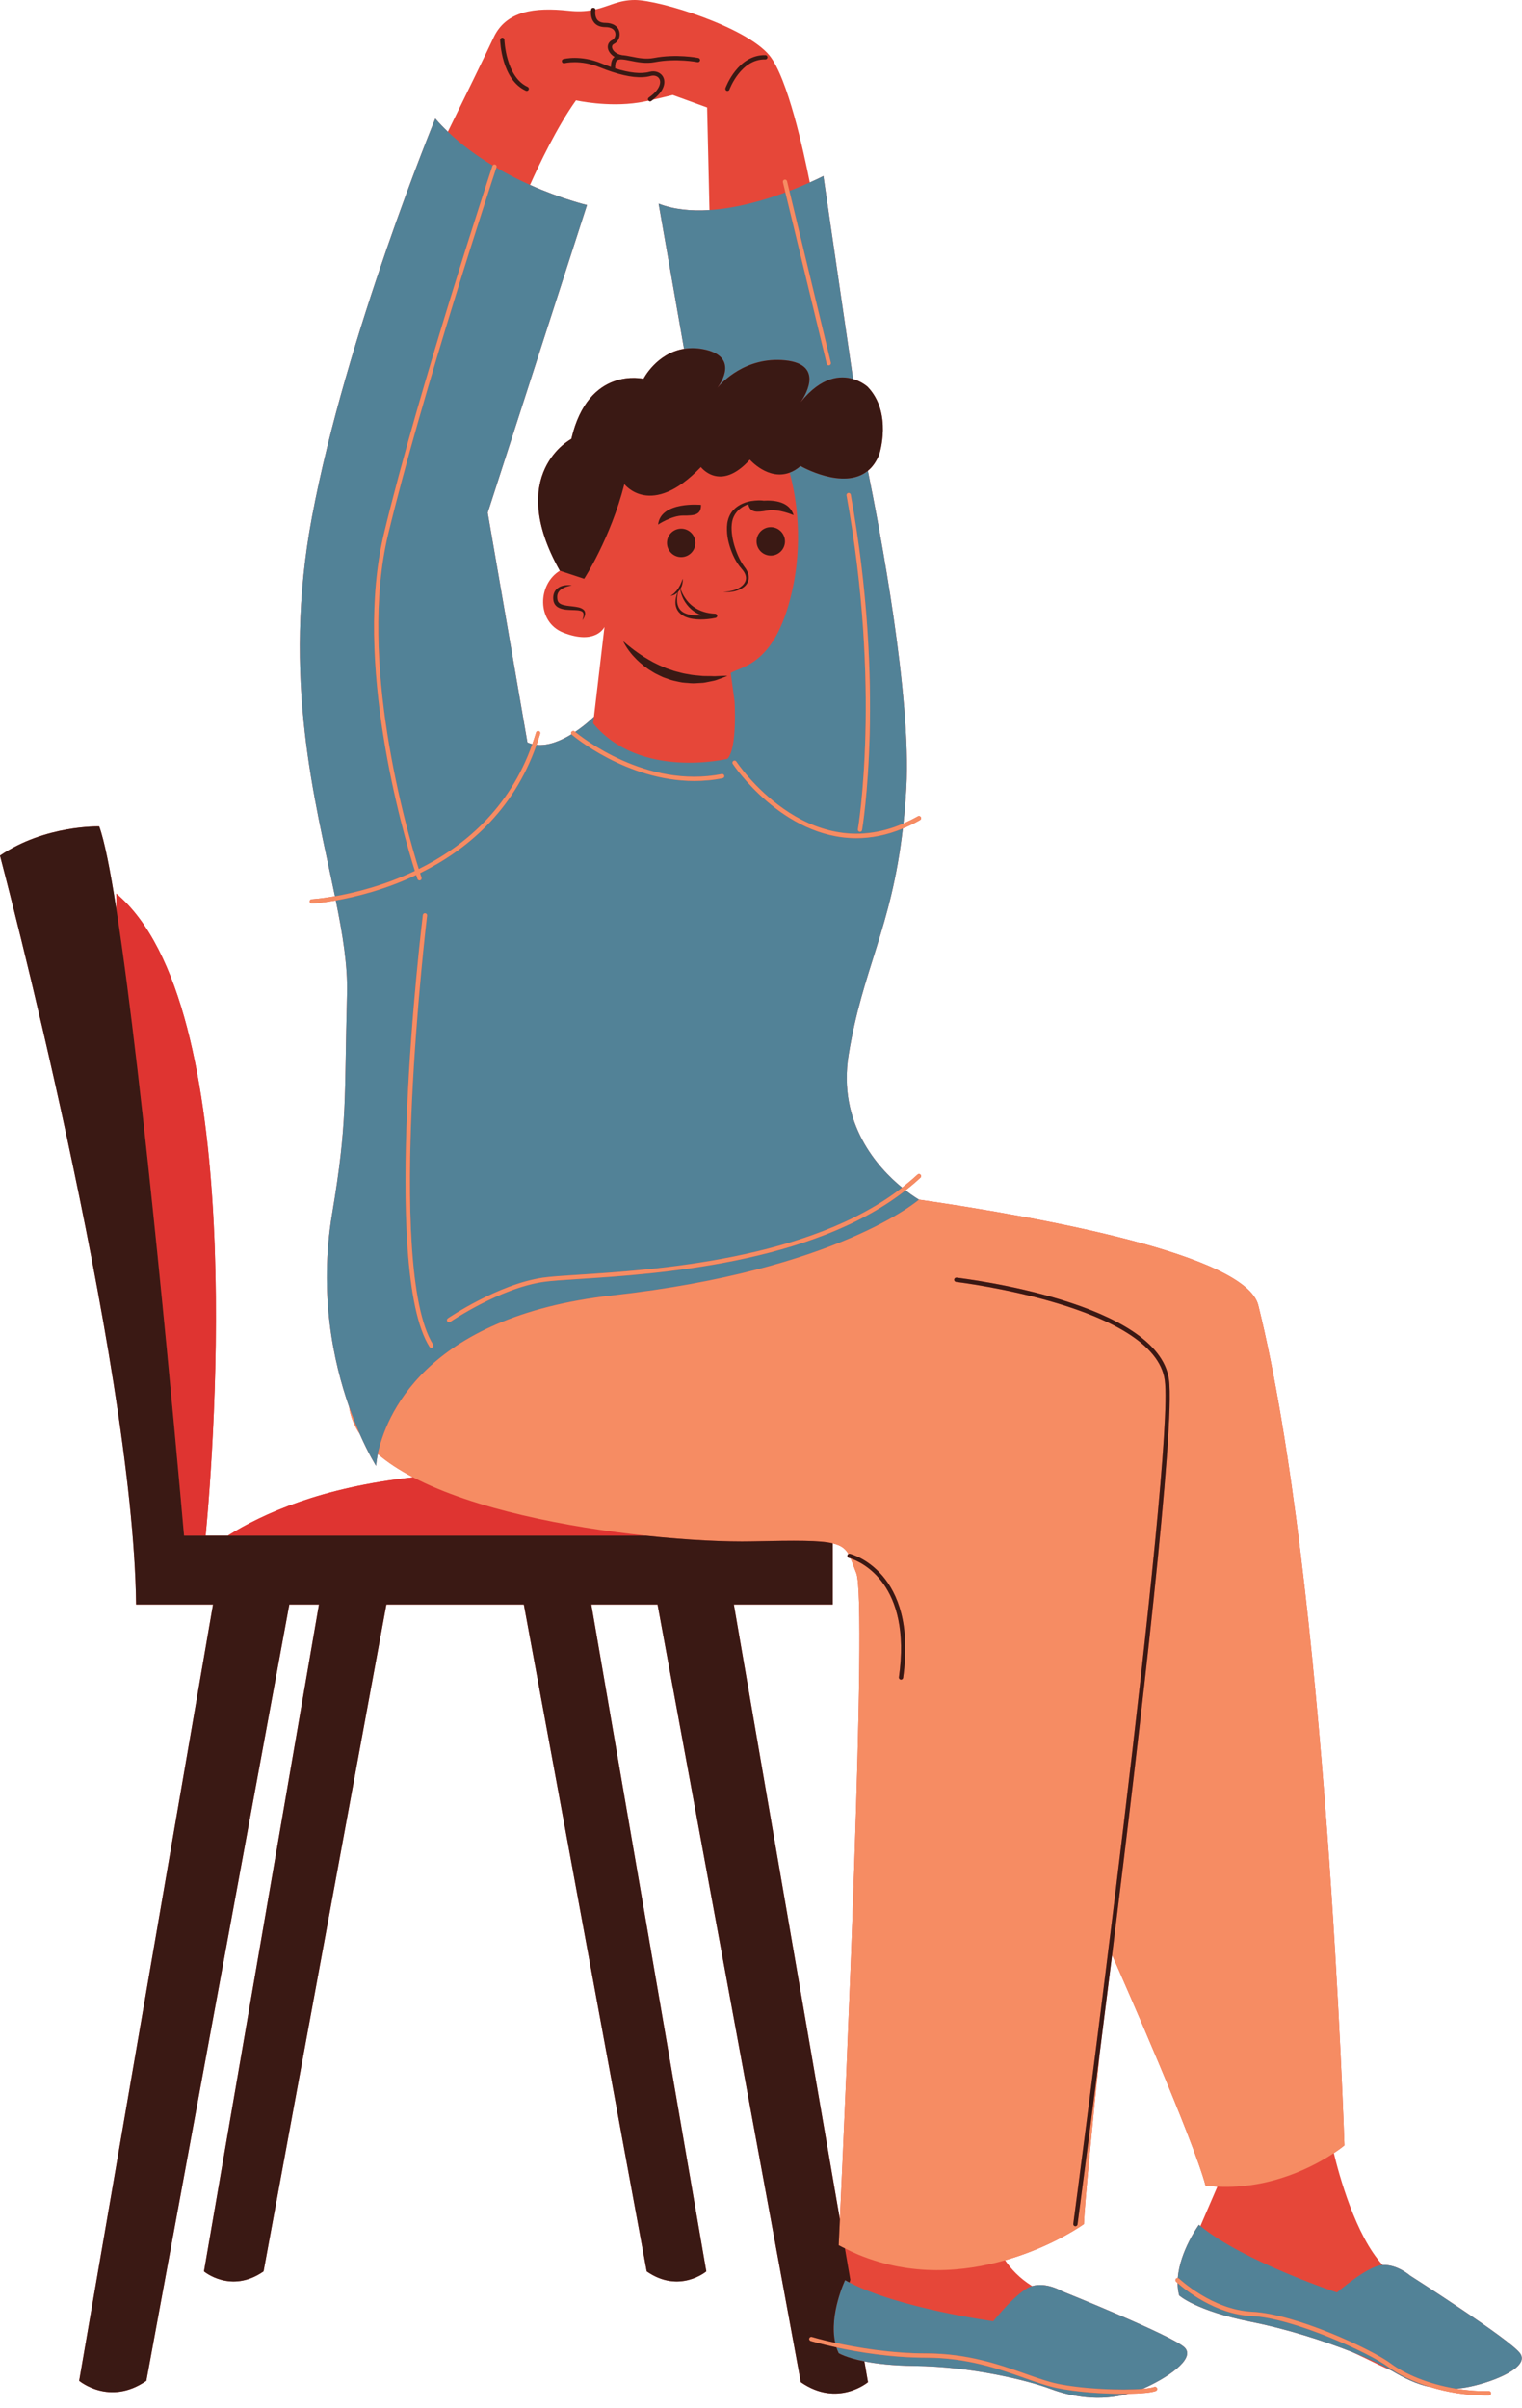 <?xml version="1.0" encoding="UTF-8"?><svg xmlns="http://www.w3.org/2000/svg" xmlns:xlink="http://www.w3.org/1999/xlink" height="502.7" preserveAspectRatio="xMidYMid meet" version="1.0" viewBox="0.0 0.0 317.8 502.7" width="317.8" zoomAndPan="magnify"><defs><clipPath id="a"><path d="M 0 0 L 317.762 0 L 317.762 500.629 L 0 500.629 Z M 0 0"/></clipPath><clipPath id="b"><path d="M 62 24 L 317.762 24 L 317.762 500.629 L 62 500.629 Z M 62 24"/></clipPath><clipPath id="c"><path d="M 64 34 L 312 34 L 312 500.629 L 64 500.629 Z M 64 34"/></clipPath></defs><g><g clip-path="url(#a)" id="change1_1"><path d="M 153.23 335 L 173.879 335 L 173.879 322.238 C 175.648 322.648 176.52 323.348 177.16 324.461 C 177.051 324.52 176.961 324.617 176.941 324.75 C 176.879 324.988 177.031 325.23 177.27 325.277 C 177.281 325.277 177.41 325.32 177.609 325.379 C 177.98 326.23 178.32 327.25 178.809 328.48 C 181.148 334.34 176.531 438.301 175.371 463.359 Z M 120.27 20.949 C 120.27 20.949 126.84 22.43 133.359 21.41 C 133.969 21.309 134.691 21.168 135.43 21.02 C 135.52 21.098 135.621 21.16 135.738 21.16 C 135.828 21.16 135.922 21.129 135.988 21.078 C 136.109 20.988 136.211 20.91 136.32 20.82 C 138.441 20.348 140.469 19.828 140.469 19.828 L 147.648 22.438 L 148.141 43.859 C 144.43 44.098 140.762 43.777 137.52 42.52 L 142.828 72.84 C 137.07 73.75 134.359 79.098 134.359 79.098 C 134.359 79.098 122.852 76.32 119.301 91.641 C 119.301 91.641 105.449 98.828 116.898 119.16 C 112.25 121.969 111.988 129.879 117.641 132.09 C 124.449 134.75 126.219 130.898 126.219 130.898 L 124.02 149.641 C 124.02 149.641 122.398 151.27 120.09 152.809 C 120.039 152.77 120 152.73 119.988 152.73 C 119.809 152.559 119.531 152.59 119.371 152.77 C 119.23 152.93 119.23 153.141 119.34 153.301 C 117.16 154.641 114.52 155.77 112.031 155.508 C 112.301 154.75 112.559 153.98 112.789 153.188 C 112.859 152.949 112.73 152.711 112.488 152.641 C 112.262 152.57 112.012 152.699 111.941 152.938 C 111.699 153.77 111.422 154.559 111.148 155.359 C 110.801 155.27 110.461 155.16 110.129 155.008 L 101.84 107.051 L 122.57 42.809 C 122.57 42.809 117.328 41.578 110.672 38.609 C 112.559 34.379 116.32 26.469 120.27 20.949 Z M 317.43 491.379 C 315.48 488.527 294.422 475.109 294.422 475.109 C 294.422 475.109 291.719 472.73 288.711 472.91 C 283.039 466.789 279.578 454.008 278.512 449.539 C 279.941 448.59 280.719 447.93 280.719 447.93 C 280.719 447.93 276.949 329.828 262.738 272.527 C 260.109 261.93 217.578 254.199 191.891 250.469 C 191.891 250.469 191.602 250.309 191.109 249.98 C 190.609 249.66 189.91 249.168 189.078 248.527 C 190.148 247.688 191.199 246.809 192.191 245.879 C 192.371 245.719 192.379 245.438 192.211 245.258 C 192.051 245.078 191.762 245.07 191.59 245.238 C 190.559 246.188 189.48 247.09 188.371 247.961 C 183.32 243.828 174.879 234.59 177.199 220.238 C 180.09 202.359 186.121 193.879 188.52 172.98 C 189.699 172.488 190.898 171.91 192.109 171.211 C 192.32 171.09 192.398 170.82 192.27 170.609 C 192.148 170.391 191.879 170.32 191.672 170.438 C 190.641 171.027 189.641 171.508 188.641 171.938 C 188.891 169.617 189.102 167.141 189.25 164.48 C 190.328 145.328 183.711 110.551 181.219 98.289 C 182.18 97.5 183 96.379 183.602 94.828 C 183.602 94.828 186.41 86.25 181.18 80.777 C 181.18 80.777 180.02 79.699 178.129 79.129 L 171.93 36.75 C 171.93 36.75 170.871 37.301 169.09 38.098 C 167.809 31.629 164.469 16.277 160.672 11.59 C 155.801 5.609 137.738 0 132.559 0 C 129.121 0 127.238 1.309 124.309 1.98 C 124.281 1.809 124.141 1.668 123.961 1.641 C 123.711 1.59 123.488 1.75 123.441 1.988 C 123.441 2 123.43 2.07 123.422 2.148 C 122.129 2.367 120.621 2.449 118.699 2.238 C 111.66 1.488 105.68 2.238 103.059 7.848 C 101.43 11.348 96.789 20.84 93.52 27.5 C 92.602 26.629 91.719 25.719 90.891 24.758 C 90.891 24.758 72.238 70.051 65.141 107.938 C 58.801 141.75 65.832 167.211 69.941 187.129 C 67.012 187.641 65.16 187.75 65.082 187.758 C 64.84 187.77 64.648 187.98 64.66 188.219 C 64.668 188.461 64.871 188.641 65.102 188.641 L 65.129 188.641 C 65.211 188.641 67.109 188.527 70.109 188 C 71.57 195.16 72.609 201.609 72.461 207.449 C 71.871 229.648 72.59 234.098 69.352 253.398 C 66.551 270.078 69.59 284.301 72.898 293.738 C 73.18 295.75 73.949 297.617 75.109 299.379 C 76.988 303.66 78.531 306.059 78.531 306.059 C 78.531 306.059 78.57 305.129 78.891 303.57 C 80.941 305.34 83.43 306.961 86.262 308.438 C 67.27 310.488 54.91 316 47.57 320.629 L 42.941 320.629 C 44.738 301.418 51.789 209.609 24.27 186.57 C 24.27 186.57 24.27 187.711 24.301 189.848 C 23.02 181.648 21.801 175.5 20.719 172.559 C 20.719 172.559 9.469 172.199 0 178.641 C 0 178.641 27.82 283.617 28.418 335 L 44.48 335 L 16.531 497.078 C 16.531 497.078 22.871 502.418 30.559 497.078 L 60.41 335 L 66.602 335 L 42.59 474.238 C 42.59 474.238 48.219 478.98 55.031 474.238 L 80.68 335 L 109.379 335 L 135.039 474.238 C 141.852 478.98 147.48 474.238 147.48 474.238 L 123.469 335 L 137.301 335 L 167.211 497.367 C 174.891 502.707 181.238 497.367 181.238 497.367 L 180.488 493.02 C 182.941 493.508 186.352 493.918 190.961 493.969 C 202.859 494.109 214.449 496.938 219.422 498.789 C 223.75 500.41 229.609 501.449 235.66 499.777 C 238.25 499.738 240.352 499.551 241.32 499.207 C 241.551 499.129 241.68 498.879 241.602 498.648 C 241.52 498.418 241.262 498.301 241.031 498.367 C 240.512 498.551 239.629 498.688 238.52 498.777 C 243.352 496.73 249.77 492.539 247.359 490.129 C 244.91 487.688 221.738 478.367 221.738 478.367 C 221.738 478.367 218.5 476.418 215.512 477.309 C 212.879 475.668 211.078 473.707 209.871 471.91 C 217.969 469.598 224.051 465.957 226.32 464.359 C 226.48 460 228.16 443.008 229.621 428.707 C 230.43 422.348 231.309 415.418 232.211 408.16 C 234.648 413.668 249.129 446.57 251.73 456.34 C 252.559 456.438 253.379 456.5 254.191 456.539 L 250.648 464.77 C 250.539 464.68 250.43 464.598 250.328 464.508 C 250.328 464.508 246.352 469.988 245.93 475.629 C 245.789 475.617 245.66 475.66 245.559 475.758 C 245.391 475.938 245.398 476.219 245.57 476.391 C 245.602 476.418 245.719 476.52 245.879 476.668 C 245.891 477.539 245.988 478.41 246.211 479.25 C 246.211 479.25 249.621 482.457 261.301 484.789 C 268.66 486.25 276.398 488.73 282.262 491.039 C 284.25 491.957 286.141 492.879 287.91 493.75 C 288.801 494.18 289.719 494.598 290.648 495 C 293.129 496.469 295.73 497.801 298.801 498.418 C 302.199 499.449 306.09 500.117 310.18 500.117 L 310.898 500.117 C 311.148 500.109 311.34 499.91 311.34 499.66 C 311.328 499.418 311.129 499.23 310.891 499.23 C 310.891 499.23 310.891 499.23 310.879 499.23 C 308.52 499.277 306.211 499.078 304.031 498.73 C 304.961 498.648 305.93 498.52 306.949 498.301 C 312.09 497.219 319.391 494.23 317.43 491.379" fill="#e64739"/></g><g id="change2_1"><path d="M 86.258 308.441 C 67.273 310.488 54.91 316 47.57 320.629 L 134.855 320.629 C 118.539 318.883 99 315.105 86.258 308.441 Z M 38.434 320.629 C 36.906 303.25 29.988 226.254 24.301 189.848 C 24.273 187.711 24.273 186.57 24.273 186.57 C 51.793 209.609 44.746 301.418 42.941 320.629 L 38.434 320.629" fill="#df3431"/></g><g clip-path="url(#b)" id="change3_1"><path d="M 207.395 484.648 C 207.395 484.648 187.789 481.977 177.371 476.562 C 177.059 476.398 176.754 476.234 176.457 476.066 C 176.457 476.066 173.07 483.195 174.395 489.145 C 178.883 490.137 185.945 491.363 193.367 491.363 C 202.066 491.363 208.762 493.727 214.145 495.629 C 216.652 496.516 218.82 497.281 220.844 497.707 C 226.043 498.793 234.137 499.137 238.52 498.777 C 243.352 496.73 249.77 492.539 247.355 490.125 C 244.914 487.684 221.742 478.367 221.742 478.367 C 221.742 478.367 218.496 476.422 215.508 477.309 C 215.504 477.309 215.496 477.312 215.492 477.312 C 212.5 478.211 207.395 484.648 207.395 484.648 Z M 220.66 498.574 C 218.582 498.141 216.387 497.363 213.848 496.469 C 208.531 494.586 201.914 492.25 193.367 492.25 C 186.105 492.25 179.191 491.09 174.645 490.109 C 174.777 490.52 174.934 490.918 175.121 491.309 C 175.121 491.309 176.609 492.258 180.488 493.023 C 182.945 493.508 186.352 493.922 190.965 493.973 C 202.863 494.109 214.453 496.941 219.418 498.793 C 223.75 500.406 229.613 501.453 235.656 499.777 C 235.293 499.785 234.918 499.789 234.535 499.789 C 230.094 499.789 224.562 499.391 220.66 498.574 Z M 90.43 280.719 C 80.398 264.789 89.09 191.898 89.18 191.168 C 89.211 190.93 89.031 190.699 88.789 190.668 C 88.539 190.641 88.32 190.82 88.289 191.059 C 87.93 194.07 79.488 265 89.68 281.199 C 89.762 281.328 89.91 281.41 90.059 281.41 C 90.141 281.41 90.219 281.379 90.289 281.34 C 90.5 281.211 90.559 280.93 90.43 280.719 Z M 176.762 103.438 C 184.059 143.738 179.18 172.859 179.129 173.148 C 179.09 173.391 179.25 173.617 179.488 173.668 L 179.57 173.668 C 179.781 173.668 179.969 173.52 180 173.301 C 180.051 173.008 184.969 143.75 177.641 103.289 C 177.59 103.039 177.359 102.891 177.121 102.93 C 176.879 102.969 176.719 103.199 176.762 103.438 Z M 191.891 250.469 C 191.891 250.469 175.031 265.211 127.898 270.461 C 88.23 274.879 80.418 296.238 78.891 303.57 C 78.57 305.129 78.531 306.059 78.531 306.059 C 78.531 306.059 76.988 303.66 75.109 299.379 C 74.398 297.758 73.641 295.867 72.898 293.738 C 69.59 284.301 66.551 270.078 69.352 253.398 C 72.59 234.098 71.871 229.648 72.461 207.449 C 72.609 201.609 71.57 195.16 70.109 188 C 74.23 187.277 80.418 185.77 86.898 182.688 C 87.07 183.199 87.16 183.48 87.168 183.508 C 87.238 183.699 87.41 183.809 87.59 183.809 C 87.641 183.809 87.691 183.809 87.738 183.789 C 87.969 183.711 88.09 183.461 88.012 183.23 C 88 183.188 87.891 182.867 87.711 182.301 C 97.211 177.617 107.16 169.508 112.031 155.508 C 114.52 155.77 117.16 154.641 119.34 153.301 C 119.359 153.328 119.379 153.367 119.41 153.398 C 119.539 153.508 130.762 163.059 144.961 163.059 C 146.891 163.059 148.871 162.891 150.879 162.488 C 151.121 162.438 151.281 162.211 151.23 161.969 C 151.18 161.73 150.949 161.57 150.711 161.617 C 134.961 164.73 121.352 153.848 120.09 152.809 C 122.398 151.27 124.02 149.641 124.02 149.641 L 123.859 151.027 C 133.621 162.867 151.898 158.43 151.898 158.43 C 153.988 156.23 153.379 146.418 153.379 146.418 L 152.578 140.5 C 155.121 139.02 162.32 138.688 165.641 122.23 C 167.828 111.34 165.859 102.199 164.879 98.688 C 165.629 98.41 166.391 97.969 167.16 97.301 C 167.16 97.301 176.121 102.469 181.219 98.289 C 183.711 110.551 190.328 145.328 189.25 164.48 C 189.102 167.141 188.891 169.617 188.641 171.938 C 168.309 180.789 153.898 159.238 153.75 159.008 C 153.609 158.801 153.34 158.738 153.129 158.879 C 152.93 159.008 152.871 159.289 153.012 159.488 C 153.129 159.688 163.34 175 178.809 175 C 181.852 175 185.109 174.398 188.52 172.98 C 186.121 193.879 180.09 202.359 177.199 220.238 C 174.879 234.59 183.32 243.828 188.371 247.961 C 169 263.039 136.73 265.129 120.77 266.16 C 117.488 266.367 114.898 266.539 113.34 266.77 C 103.969 268.141 93.621 275.188 93.52 275.258 C 93.32 275.398 93.262 275.668 93.398 275.879 C 93.488 276 93.629 276.07 93.77 276.07 C 93.859 276.07 93.941 276.039 94.02 275.988 C 94.121 275.918 104.309 268.988 113.469 267.641 C 115 267.418 117.57 267.25 120.828 267.039 C 136.93 266.008 169.512 263.898 189.078 248.527 C 189.91 249.168 190.609 249.66 191.109 249.98 C 191.602 250.309 191.891 250.469 191.891 250.469 Z M 171.93 36.75 C 171.93 36.75 170.871 37.301 169.09 38.098 C 167.941 38.617 166.488 39.23 164.828 39.867 L 173.488 75.73 C 173.539 75.969 173.398 76.211 173.16 76.27 C 173.121 76.27 173.09 76.277 173.051 76.277 C 172.852 76.277 172.672 76.141 172.621 75.938 L 163.988 40.18 C 159.559 41.82 153.809 43.488 148.141 43.859 C 144.43 44.098 140.762 43.777 137.52 42.52 L 142.828 72.84 C 144 72.648 145.281 72.629 146.711 72.891 C 154.391 74.309 150.551 79.949 149.809 80.938 C 150.621 79.961 155.602 74.418 163.91 75.23 C 172.691 76.09 167.551 83.438 167.18 83.949 C 171.531 78.559 175.539 78.348 178.129 79.129 Z M 80.188 111.328 C 87.434 81.238 102.672 35.105 102.824 34.645 C 102.836 34.609 102.859 34.586 102.875 34.555 C 99.641 32.609 96.41 30.273 93.516 27.5 C 92.605 26.625 91.723 25.715 90.891 24.754 C 90.891 24.754 72.242 70.047 65.137 107.941 C 58.797 141.746 65.832 167.215 69.938 187.133 C 74.012 186.418 80.18 184.918 86.633 181.84 C 84.09 173.766 73.742 138.078 80.188 111.328 Z M 101.84 107.051 L 122.57 42.809 C 122.57 42.809 117.328 41.578 110.672 38.609 C 108.441 37.609 106.051 36.418 103.641 35.008 C 102.91 37.23 88.141 82.09 81.051 111.539 C 74.691 137.938 84.852 173.211 87.441 181.449 C 96.699 176.848 106.379 168.938 111.148 155.359 C 110.801 155.27 110.461 155.16 110.129 155.008 Z M 289.902 494.203 C 286.055 491.32 270.059 483.961 261.438 483.57 C 253.668 483.215 247.316 477.945 245.883 476.668 C 245.891 477.539 245.988 478.406 246.215 479.25 C 246.215 479.25 249.625 482.461 261.297 484.785 C 268.656 486.25 276.398 488.727 282.262 491.039 C 285.691 492.395 288.48 493.695 290.156 494.707 C 290.32 494.805 290.484 494.898 290.645 494.996 C 293.125 496.469 295.734 497.801 298.805 498.422 C 295.094 497.305 291.98 495.762 289.902 494.203 Z M 306.953 498.301 C 305.93 498.52 304.961 498.652 304.027 498.727 C 298.25 497.781 293.316 495.652 290.438 493.496 C 286.414 490.48 270.414 483.09 261.477 482.68 C 253.164 482.301 246.254 475.809 246.188 475.746 C 246.113 475.676 246.02 475.641 245.926 475.633 C 246.352 469.984 250.332 464.512 250.332 464.512 C 250.434 464.598 250.543 464.68 250.645 464.766 C 259.691 472.176 279.16 478.645 279.16 478.645 C 279.16 478.645 285.363 473.254 288.473 472.922 C 288.551 472.914 288.633 472.914 288.711 472.91 C 291.723 472.727 294.422 475.105 294.422 475.105 C 294.422 475.105 315.48 488.531 317.434 491.379 C 319.387 494.23 312.094 497.215 306.953 498.301" fill="#528297"/></g><g clip-path="url(#c)" id="change4_1"><path d="M 188.367 247.961 C 189.48 247.094 190.562 246.191 191.586 245.234 C 191.766 245.066 192.047 245.078 192.215 245.258 C 192.379 245.434 192.371 245.715 192.191 245.883 C 191.199 246.812 190.156 247.684 189.078 248.527 C 169.512 263.895 136.926 266.008 120.824 267.043 C 117.57 267.254 114.996 267.418 113.469 267.645 C 104.309 268.984 94.121 275.922 94.02 275.988 C 93.941 276.043 93.855 276.066 93.77 276.066 C 93.629 276.066 93.488 276 93.402 275.875 C 93.266 275.672 93.316 275.398 93.516 275.258 C 93.621 275.188 103.973 268.137 113.34 266.766 C 114.906 266.535 117.492 266.367 120.77 266.156 C 136.73 265.129 169.004 263.039 188.367 247.961 Z M 88.293 191.062 C 88.324 190.816 88.543 190.641 88.789 190.672 C 89.031 190.703 89.207 190.926 89.176 191.168 C 89.086 191.902 80.406 264.793 90.43 280.723 C 90.562 280.93 90.5 281.207 90.293 281.336 C 90.219 281.383 90.137 281.406 90.055 281.406 C 89.906 281.406 89.766 281.332 89.68 281.195 C 79.484 265 87.93 194.074 88.293 191.062 Z M 163.992 40.18 L 163.477 38.047 C 163.418 37.809 163.566 37.566 163.805 37.512 C 164.039 37.453 164.281 37.598 164.34 37.836 L 164.828 39.863 L 173.484 75.73 C 173.543 75.969 173.395 76.207 173.156 76.266 C 173.121 76.273 173.09 76.277 173.055 76.277 C 172.852 76.277 172.672 76.141 172.621 75.938 Z M 176.762 103.441 C 176.719 103.203 176.879 102.973 177.117 102.926 C 177.363 102.883 177.594 103.043 177.637 103.285 C 184.965 143.746 180.055 173.012 180.004 173.305 C 179.969 173.52 179.777 173.672 179.566 173.672 C 179.543 173.672 179.516 173.668 179.488 173.664 C 179.25 173.621 179.086 173.395 179.129 173.152 C 179.18 172.863 184.062 143.738 176.762 103.441 Z M 150.879 162.488 C 148.871 162.891 146.891 163.059 144.961 163.059 C 130.762 163.059 119.539 153.508 119.41 153.398 C 119.379 153.367 119.359 153.328 119.34 153.301 C 119.23 153.141 119.23 152.93 119.371 152.77 C 119.531 152.59 119.809 152.559 119.988 152.73 C 120 152.73 120.039 152.77 120.09 152.809 C 121.352 153.848 134.961 164.73 150.711 161.617 C 150.949 161.57 151.18 161.73 151.23 161.969 C 151.281 162.211 151.121 162.438 150.879 162.488 Z M 188.641 171.941 C 189.641 171.508 190.645 171.023 191.668 170.438 C 191.883 170.316 192.152 170.395 192.273 170.605 C 192.395 170.816 192.32 171.09 192.109 171.211 C 190.895 171.906 189.699 172.488 188.523 172.977 C 185.105 174.402 181.855 175 178.809 175 C 163.344 175 153.133 159.688 153.004 159.488 C 152.871 159.285 152.93 159.008 153.137 158.875 C 153.34 158.742 153.613 158.801 153.75 159.004 C 153.898 159.234 168.312 180.789 188.641 171.941 Z M 112.789 153.188 C 112.559 153.98 112.301 154.75 112.031 155.508 C 107.16 169.508 97.211 177.617 87.711 182.301 C 87.891 182.867 88 183.188 88.012 183.23 C 88.09 183.461 87.969 183.711 87.738 183.789 C 87.691 183.809 87.641 183.809 87.59 183.809 C 87.41 183.809 87.238 183.699 87.168 183.508 C 87.16 183.48 87.07 183.199 86.898 182.688 C 80.418 185.77 74.23 187.277 70.109 188 C 67.109 188.527 65.211 188.641 65.129 188.641 L 65.102 188.641 C 64.871 188.641 64.668 188.461 64.66 188.219 C 64.648 187.98 64.84 187.77 65.082 187.758 C 65.16 187.75 67.012 187.641 69.941 187.129 C 74.012 186.418 80.18 184.918 86.629 181.84 C 84.09 173.77 73.738 138.078 80.191 111.328 C 87.43 81.238 102.672 35.109 102.828 34.641 C 102.84 34.609 102.859 34.59 102.879 34.559 C 102.98 34.391 103.191 34.301 103.391 34.359 C 103.621 34.438 103.75 34.688 103.672 34.918 C 103.672 34.93 103.648 34.969 103.641 35.008 C 102.91 37.23 88.141 82.09 81.051 111.539 C 74.691 137.938 84.852 173.211 87.441 181.449 C 96.699 176.848 106.379 168.938 111.148 155.359 C 111.422 154.559 111.699 153.77 111.941 152.938 C 112.012 152.699 112.262 152.57 112.488 152.641 C 112.73 152.711 112.859 152.949 112.789 153.188 Z M 280.719 447.93 C 280.719 447.93 279.941 448.59 278.512 449.539 C 274.52 452.188 265.461 457.117 254.191 456.539 C 253.379 456.5 252.559 456.438 251.73 456.34 C 249.129 446.57 234.648 413.668 232.211 408.16 C 238.18 360.258 245.441 297.809 244.078 288.008 C 241.84 271.867 201.449 266.961 199.73 266.758 C 199.488 266.738 199.27 266.91 199.238 267.148 C 199.211 267.398 199.391 267.617 199.629 267.648 C 200.039 267.688 241.051 272.668 243.199 288.141 C 245.391 303.879 224.32 462.699 224.109 464.301 C 224.078 464.539 224.25 464.77 224.488 464.801 L 224.551 464.801 C 224.77 464.801 224.961 464.641 224.988 464.418 C 225.238 462.527 227.121 448.32 229.621 428.707 C 228.16 443.008 226.48 460 226.32 464.359 C 224.051 465.957 217.969 469.598 209.871 471.91 C 201.238 474.379 190.32 475.34 179.25 470.75 C 178.301 470.359 177.359 469.918 176.422 469.438 C 175.988 469.219 175.551 469.02 175.121 468.777 C 175.121 468.777 175.211 466.809 175.371 463.359 C 176.531 438.301 181.148 334.34 178.809 328.48 C 178.32 327.25 177.98 326.23 177.609 325.379 C 179.699 326.07 190.441 330.59 187.699 350.18 C 187.66 350.418 187.828 350.648 188.078 350.68 L 188.141 350.68 C 188.359 350.68 188.551 350.52 188.578 350.301 C 191.711 327.961 177.609 324.449 177.469 324.418 C 177.359 324.391 177.25 324.41 177.16 324.461 C 176.52 323.348 175.648 322.648 173.879 322.238 C 171.18 321.598 166.391 321.617 157.051 321.82 C 151.699 321.938 143.762 321.578 134.859 320.629 C 118.539 318.879 99 315.109 86.262 308.438 C 83.43 306.961 80.941 305.34 78.891 303.57 C 80.418 296.238 88.23 274.879 127.898 270.461 C 175.031 265.211 191.891 250.469 191.891 250.469 C 217.578 254.199 260.109 261.93 262.738 272.527 C 276.949 329.828 280.719 447.93 280.719 447.93 Z M 75.109 299.375 C 74.402 297.758 73.645 295.871 72.895 293.742 C 73.18 295.746 73.945 297.621 75.109 299.375 Z M 290.438 493.496 C 286.414 490.48 270.414 483.09 261.477 482.68 C 253.164 482.301 246.254 475.809 246.188 475.746 C 246.113 475.676 246.02 475.641 245.926 475.633 C 245.793 475.617 245.656 475.656 245.559 475.762 C 245.391 475.938 245.398 476.219 245.574 476.387 C 245.605 476.414 245.719 476.523 245.883 476.668 C 247.316 477.945 253.668 483.215 261.438 483.57 C 270.059 483.961 286.055 491.32 289.902 494.203 C 291.98 495.762 295.094 497.305 298.805 498.422 C 302.199 499.449 306.094 500.121 310.176 500.121 C 310.414 500.121 310.66 500.121 310.902 500.113 C 311.145 500.109 311.34 499.906 311.336 499.66 C 311.332 499.418 311.133 499.227 310.895 499.227 C 310.891 499.227 310.887 499.227 310.883 499.227 C 308.52 499.273 306.215 499.082 304.027 498.727 C 298.25 497.781 293.316 495.652 290.438 493.496 Z M 238.52 498.777 C 239.629 498.688 240.512 498.555 241.035 498.371 C 241.266 498.293 241.52 498.414 241.598 498.648 C 241.676 498.879 241.555 499.133 241.32 499.211 C 240.352 499.547 238.254 499.738 235.656 499.777 C 235.293 499.785 234.918 499.789 234.535 499.789 C 230.094 499.789 224.562 499.391 220.66 498.574 C 218.582 498.141 216.387 497.363 213.848 496.469 C 208.531 494.586 201.914 492.25 193.367 492.25 C 186.105 492.25 179.191 491.09 174.645 490.109 C 171.363 489.402 169.309 488.785 169.262 488.773 C 169.027 488.699 168.895 488.453 168.965 488.219 C 169.035 487.984 169.281 487.852 169.52 487.922 C 169.566 487.938 171.41 488.488 174.395 489.145 C 178.883 490.137 185.945 491.363 193.367 491.363 C 202.066 491.363 208.762 493.727 214.145 495.629 C 216.652 496.516 218.82 497.281 220.844 497.707 C 226.043 498.793 234.137 499.137 238.52 498.777" fill="#f68c63"/></g><g id="change5_1"><path d="M 150.828 141.113 C 150.492 141.125 150.09 141.137 149.633 141.172 C 149.176 141.227 148.652 141.152 148.094 141.164 C 147.535 141.137 146.934 141.188 146.305 141.098 C 145.676 141.02 145.012 141.004 144.34 140.891 C 143.668 140.754 142.969 140.676 142.281 140.492 C 141.598 140.289 140.879 140.176 140.211 139.895 L 139.184 139.551 C 138.855 139.406 138.523 139.266 138.195 139.125 C 137.531 138.867 136.91 138.527 136.297 138.223 C 135.711 137.879 135.117 137.566 134.586 137.227 C 134.059 136.875 133.543 136.559 133.094 136.227 C 132.18 135.582 131.445 134.988 130.93 134.562 C 130.414 134.137 130.129 133.867 130.129 133.867 C 130.129 133.867 130.273 134.23 130.629 134.816 C 130.801 135.113 131.031 135.457 131.312 135.844 C 131.605 136.219 131.922 136.66 132.336 137.078 C 132.723 137.523 133.184 137.969 133.695 138.414 C 134.203 138.863 134.77 139.309 135.387 139.727 C 136.023 140.109 136.652 140.566 137.375 140.879 C 137.73 141.047 138.082 141.234 138.449 141.391 L 139.574 141.793 C 140.324 142.086 141.117 142.215 141.883 142.391 C 142.652 142.574 143.438 142.559 144.176 142.645 C 144.918 142.715 145.641 142.613 146.316 142.59 C 146.996 142.594 147.625 142.41 148.203 142.309 C 148.777 142.184 149.309 142.109 149.758 141.926 C 150.207 141.773 150.594 141.621 150.914 141.5 C 151.547 141.254 151.895 141.098 151.895 141.098 C 151.895 141.098 151.5 141.09 150.828 141.113 Z M 159.309 104.539 C 159.383 104.531 159.434 104.527 159.434 104.527 C 159.434 104.527 158.996 104.453 158.219 104.48 C 157.449 104.52 156.309 104.59 155.043 105.148 C 154.418 105.43 153.758 105.828 153.188 106.422 C 152.613 107.004 152.191 107.809 151.977 108.676 C 151.859 109.102 151.816 109.574 151.793 109.984 C 151.777 110.441 151.789 110.902 151.824 111.348 C 151.895 112.246 152.09 113.137 152.352 114.004 C 152.883 115.727 153.648 117.387 154.809 118.695 C 155.336 119.277 155.719 119.918 155.762 120.582 C 155.809 121.242 155.453 121.832 155.008 122.25 C 154.551 122.668 154.02 122.941 153.531 123.125 C 153.043 123.312 152.59 123.406 152.215 123.465 C 151.461 123.59 151.016 123.566 151.016 123.566 C 151.016 123.566 151.453 123.645 152.23 123.613 C 152.617 123.59 153.09 123.535 153.617 123.387 C 154.145 123.242 154.734 123.012 155.293 122.586 C 155.848 122.176 156.352 121.441 156.344 120.566 C 156.344 119.703 155.883 118.887 155.352 118.23 C 154.441 116.973 153.762 115.355 153.285 113.73 C 153.055 112.91 152.895 112.078 152.805 111.254 C 152.766 110.84 152.754 110.441 152.758 110.055 C 152.781 109.617 152.801 109.254 152.879 108.883 C 153.16 107.391 154.203 106.281 155.312 105.695 C 155.625 105.527 155.934 105.395 156.23 105.273 C 156.633 107.082 157.996 106.996 160.246 106.598 C 162.598 106.176 165.707 107.562 165.707 107.562 C 164.887 104.762 161.762 104.383 159.309 104.539 Z M 146.375 105.414 C 146.375 105.414 137.977 104.586 137.41 109.531 C 137.41 109.531 140.238 107.637 142.629 107.648 C 145.016 107.66 146.41 107.52 146.375 105.414 Z M 151.742 18.957 C 151.793 18.973 151.844 18.984 151.895 18.984 C 152.078 18.984 152.246 18.871 152.312 18.691 C 152.336 18.629 154.695 12.281 159.793 12.41 C 160.055 12.426 160.242 12.223 160.25 11.977 C 160.258 11.73 160.062 11.527 159.816 11.52 C 154.102 11.391 151.582 18.102 151.48 18.387 C 151.395 18.617 151.512 18.871 151.742 18.957 Z M 109.801 18.941 C 109.859 18.969 109.922 18.984 109.984 18.984 C 110.152 18.984 110.316 18.887 110.391 18.723 C 110.488 18.5 110.391 18.234 110.168 18.137 C 105.598 16.055 105.324 8.391 105.32 8.312 C 105.316 8.066 105.105 7.852 104.867 7.883 C 104.621 7.891 104.43 8.094 104.434 8.34 C 104.445 8.676 104.723 16.637 109.801 18.941 Z M 145.82 12.109 C 145.629 12.07 141.238 11.219 136.539 12.109 C 134.871 12.43 133.25 12.109 131.82 11.82 C 131.109 11.68 130.48 11.559 129.922 11.527 C 128.648 11.32 127.898 10.559 127.801 9.918 C 127.77 9.68 127.809 9.359 128.211 9.168 C 129.078 8.75 129.57 7.668 129.328 6.648 C 129.07 5.469 127.969 4.77 126.41 4.77 C 125.648 4.77 125.09 4.559 124.738 4.148 C 124.109 3.391 124.32 2.16 124.32 2.148 C 124.328 2.09 124.328 2.027 124.309 1.98 C 124.281 1.809 124.141 1.668 123.961 1.641 C 123.711 1.59 123.488 1.75 123.441 1.988 C 123.441 2 123.43 2.07 123.422 2.148 C 123.371 2.578 123.301 3.809 124.059 4.711 C 124.578 5.34 125.371 5.66 126.41 5.66 C 127.551 5.66 128.301 6.09 128.469 6.848 C 128.609 7.461 128.328 8.129 127.828 8.367 C 127.16 8.688 126.82 9.32 126.922 10.039 C 127.02 10.68 127.488 11.398 128.34 11.898 C 128.301 11.918 128.262 11.938 128.23 11.969 C 127.781 12.367 127.57 13.027 127.559 13.98 C 126.93 13.758 126.281 13.52 125.609 13.238 C 121.219 11.43 117.789 12.301 117.641 12.34 C 117.41 12.398 117.262 12.641 117.328 12.879 C 117.391 13.117 117.629 13.258 117.871 13.199 C 117.898 13.188 121.148 12.367 125.27 14.07 C 126.172 14.438 127.012 14.738 127.828 15.008 C 127.852 15.02 127.879 15.027 127.898 15.027 C 131.199 16.109 133.871 16.398 135.859 15.859 C 136.672 15.641 137.422 15.91 137.711 16.527 C 138.078 17.32 137.719 18.801 135.488 20.348 C 135.281 20.488 135.23 20.77 135.371 20.969 C 135.391 20.988 135.41 21 135.43 21.02 C 135.52 21.098 135.621 21.16 135.738 21.16 C 135.828 21.16 135.922 21.129 135.988 21.078 C 136.109 20.988 136.211 20.91 136.32 20.82 C 138.68 19.039 139.031 17.258 138.512 16.16 C 138.039 15.141 136.852 14.668 135.621 15 C 133.879 15.48 131.43 15.219 128.449 14.277 C 128.422 13.449 128.539 12.891 128.82 12.641 C 129.281 12.23 130.379 12.438 131.641 12.688 C 133.078 12.98 134.871 13.328 136.711 12.98 C 141.23 12.117 145.602 12.969 145.641 12.98 C 145.879 13.027 146.121 12.867 146.172 12.629 C 146.211 12.391 146.059 12.16 145.82 12.109 Z M 120.758 126.801 C 120.363 126.715 119.961 126.656 119.547 126.609 C 118.734 126.516 117.848 126.453 117.168 126.152 C 116.836 126.004 116.59 125.762 116.488 125.516 C 116.457 125.48 116.434 125.332 116.406 125.238 C 116.395 125.203 116.379 125.066 116.367 124.988 C 116.355 124.805 116.336 124.621 116.355 124.449 C 116.395 123.754 116.836 123.23 117.363 122.918 C 117.887 122.605 118.414 122.438 118.785 122.352 C 119.156 122.262 119.379 122.227 119.379 122.227 C 119.379 122.227 119.16 122.172 118.766 122.164 C 118.375 122.172 117.793 122.164 117.121 122.43 C 116.789 122.559 116.438 122.77 116.133 123.094 C 115.828 123.418 115.617 123.875 115.547 124.348 C 115.508 124.586 115.5 124.824 115.516 125.062 C 115.535 125.195 115.531 125.273 115.566 125.445 C 115.602 125.562 115.598 125.629 115.664 125.789 C 115.871 126.363 116.324 126.754 116.805 126.949 C 117.754 127.352 118.672 127.328 119.492 127.371 C 120.301 127.395 121.09 127.402 121.535 127.676 C 121.754 127.809 121.84 128.035 121.855 128.277 C 121.863 128.52 121.82 128.75 121.77 128.93 C 121.68 129.301 121.598 129.512 121.598 129.512 C 121.598 129.512 121.629 129.465 121.688 129.379 C 121.742 129.289 121.844 129.168 121.926 128.988 C 122.016 128.812 122.113 128.59 122.168 128.297 C 122.219 128.02 122.176 127.574 121.844 127.301 C 121.535 127.027 121.145 126.891 120.758 126.801 Z M 142.234 116.316 C 143.875 116.316 145.199 114.984 145.199 113.348 C 145.199 111.707 143.875 110.379 142.234 110.379 C 140.594 110.379 139.266 111.707 139.266 113.348 C 139.266 114.984 140.594 116.316 142.234 116.316 Z M 160.941 110.062 C 159.301 110.062 157.973 111.395 157.973 113.031 C 157.973 114.672 159.301 116 160.941 116 C 162.578 116 163.906 114.672 163.906 113.031 C 163.906 111.395 162.578 110.062 160.941 110.062 Z M 146.52 128.488 C 145.73 128.188 144.969 127.777 144.34 127.211 C 143.672 126.617 143.121 125.898 142.711 125.129 C 142.379 124.449 142.141 123.738 142.031 123.02 C 142.012 123.051 141.988 123.09 141.969 123.117 L 141.691 123.48 C 141.66 123.52 141.621 123.539 141.59 123.57 C 141.512 123.93 141.441 124.301 141.398 124.66 C 141.379 124.918 141.359 125.168 141.379 125.418 C 141.371 125.668 141.422 125.918 141.469 126.148 C 141.531 126.391 141.609 126.617 141.711 126.828 C 141.82 127.039 141.949 127.23 142.109 127.398 C 142.43 127.738 142.852 127.98 143.301 128.141 C 144.211 128.461 145.219 128.539 146.219 128.508 C 146.32 128.508 146.422 128.5 146.52 128.488 Z M 149.762 128.609 C 149.75 128.809 149.602 128.969 149.41 129.008 C 148.871 129.129 148.352 129.199 147.82 129.258 C 147.301 129.309 146.762 129.348 146.23 129.34 C 145.172 129.32 144.07 129.211 143.051 128.758 C 142.801 128.641 142.559 128.5 142.32 128.34 C 142.102 128.168 141.891 127.98 141.699 127.758 C 141.52 127.539 141.379 127.289 141.27 127.027 C 141.172 126.77 141.09 126.5 141.059 126.23 C 141.039 125.949 141.02 125.68 141.051 125.41 C 141.07 125.141 141.121 124.879 141.18 124.629 C 141.25 124.301 141.352 123.988 141.469 123.688 C 141.43 123.719 141.41 123.758 141.371 123.789 C 141.141 123.949 140.949 124.141 140.719 124.211 C 140.301 124.379 140.02 124.438 140.02 124.438 C 140.02 124.438 140.25 124.238 140.59 124 C 140.68 123.949 140.77 123.867 140.84 123.77 C 140.922 123.688 141.012 123.59 141.102 123.5 C 141.301 123.34 141.43 123.09 141.602 122.879 C 141.691 122.77 141.738 122.641 141.809 122.527 C 141.871 122.398 141.949 122.289 142.012 122.18 C 142.102 121.93 142.238 121.719 142.301 121.52 C 142.371 121.32 142.449 121.148 142.48 121.027 C 142.52 120.91 142.551 120.84 142.551 120.84 C 142.551 120.84 142.602 121.129 142.539 121.578 C 142.52 121.801 142.441 122.051 142.371 122.328 C 142.32 122.461 142.25 122.59 142.191 122.719 C 142.148 122.789 142.121 122.848 142.09 122.918 C 142.352 123.629 142.66 124.301 143.09 124.898 C 143.551 125.59 144.121 126.188 144.781 126.668 C 145.43 127.141 146.16 127.508 146.93 127.738 C 147.699 127.988 148.512 128.098 149.328 128.141 L 149.34 128.141 C 149.578 128.16 149.77 128.359 149.762 128.609 Z M 177.469 324.418 C 177.359 324.391 177.25 324.41 177.16 324.461 C 177.051 324.52 176.961 324.617 176.941 324.75 C 176.879 324.988 177.031 325.23 177.27 325.277 C 177.281 325.277 177.41 325.32 177.609 325.379 C 179.699 326.07 190.441 330.59 187.699 350.18 C 187.66 350.418 187.828 350.648 188.078 350.68 L 188.141 350.68 C 188.359 350.68 188.551 350.52 188.578 350.301 C 191.711 327.961 177.609 324.449 177.469 324.418 Z M 244.082 288.012 C 241.84 271.871 201.453 266.965 199.734 266.762 C 199.492 266.734 199.27 266.91 199.242 267.152 C 199.211 267.395 199.387 267.617 199.629 267.645 C 200.043 267.691 241.055 272.672 243.203 288.137 C 245.391 303.879 224.32 462.699 224.109 464.301 C 224.074 464.543 224.246 464.766 224.488 464.801 C 224.512 464.801 224.527 464.805 224.551 464.805 C 224.77 464.805 224.961 464.641 224.988 464.418 C 225.238 462.527 227.125 448.32 229.621 428.707 C 230.434 422.348 231.305 415.422 232.211 408.156 C 238.176 360.266 245.441 297.809 244.082 288.012 Z M 181.18 80.777 C 181.18 80.777 180.02 79.699 178.129 79.129 C 175.539 78.348 171.531 78.559 167.18 83.949 C 167.551 83.438 172.691 76.09 163.91 75.23 C 155.602 74.418 150.621 79.961 149.809 80.938 C 150.551 79.949 154.391 74.309 146.711 72.891 C 145.281 72.629 144 72.648 142.828 72.84 C 137.07 73.75 134.359 79.098 134.359 79.098 C 134.359 79.098 122.852 76.32 119.301 91.641 C 119.301 91.641 105.449 98.828 116.898 119.16 L 121.98 120.84 C 121.98 120.84 127.48 112.398 130.371 101.078 C 130.371 101.078 135.922 108.398 146.352 97.52 C 146.352 97.52 150.352 102.848 156.57 95.969 C 156.57 95.969 160.391 100.367 164.879 98.688 C 165.629 98.41 166.391 97.969 167.16 97.301 C 167.16 97.301 176.121 102.469 181.219 98.289 C 182.18 97.5 183 96.379 183.602 94.828 C 183.602 94.828 186.41 86.25 181.18 80.777 Z M 181.238 497.367 C 181.238 497.367 174.891 502.707 167.211 497.367 L 137.301 335 L 123.469 335 L 147.48 474.238 C 147.48 474.238 141.852 478.98 135.039 474.238 L 109.379 335 L 80.68 335 L 55.031 474.238 C 48.219 478.98 42.59 474.238 42.59 474.238 L 66.602 335 L 60.41 335 L 30.559 497.078 C 22.871 502.418 16.531 497.078 16.531 497.078 L 44.48 335 L 28.418 335 C 27.82 283.617 0 178.641 0 178.641 C 9.469 172.199 20.719 172.559 20.719 172.559 C 21.801 175.5 23.02 181.648 24.301 189.848 C 29.988 226.25 36.898 303.25 38.43 320.629 L 134.859 320.629 C 143.762 321.578 151.699 321.938 157.051 321.82 C 166.391 321.617 171.18 321.598 173.879 322.238 L 173.879 335 L 153.23 335 L 175.371 463.359 C 175.211 466.809 175.121 468.777 175.121 468.777 C 175.551 469.02 175.988 469.219 176.422 469.438 L 177.551 476 L 177.371 476.559 C 177.059 476.398 176.75 476.23 176.461 476.07 C 176.461 476.07 173.07 483.199 174.398 489.148 C 171.41 488.488 169.57 487.938 169.52 487.918 C 169.281 487.848 169.039 487.988 168.969 488.219 C 168.891 488.449 169.031 488.699 169.262 488.77 C 169.309 488.789 171.359 489.398 174.641 490.109 C 174.781 490.52 174.93 490.918 175.121 491.309 C 175.121 491.309 176.609 492.258 180.488 493.02 L 181.238 497.367" fill="#3a1914"/></g></g></svg>